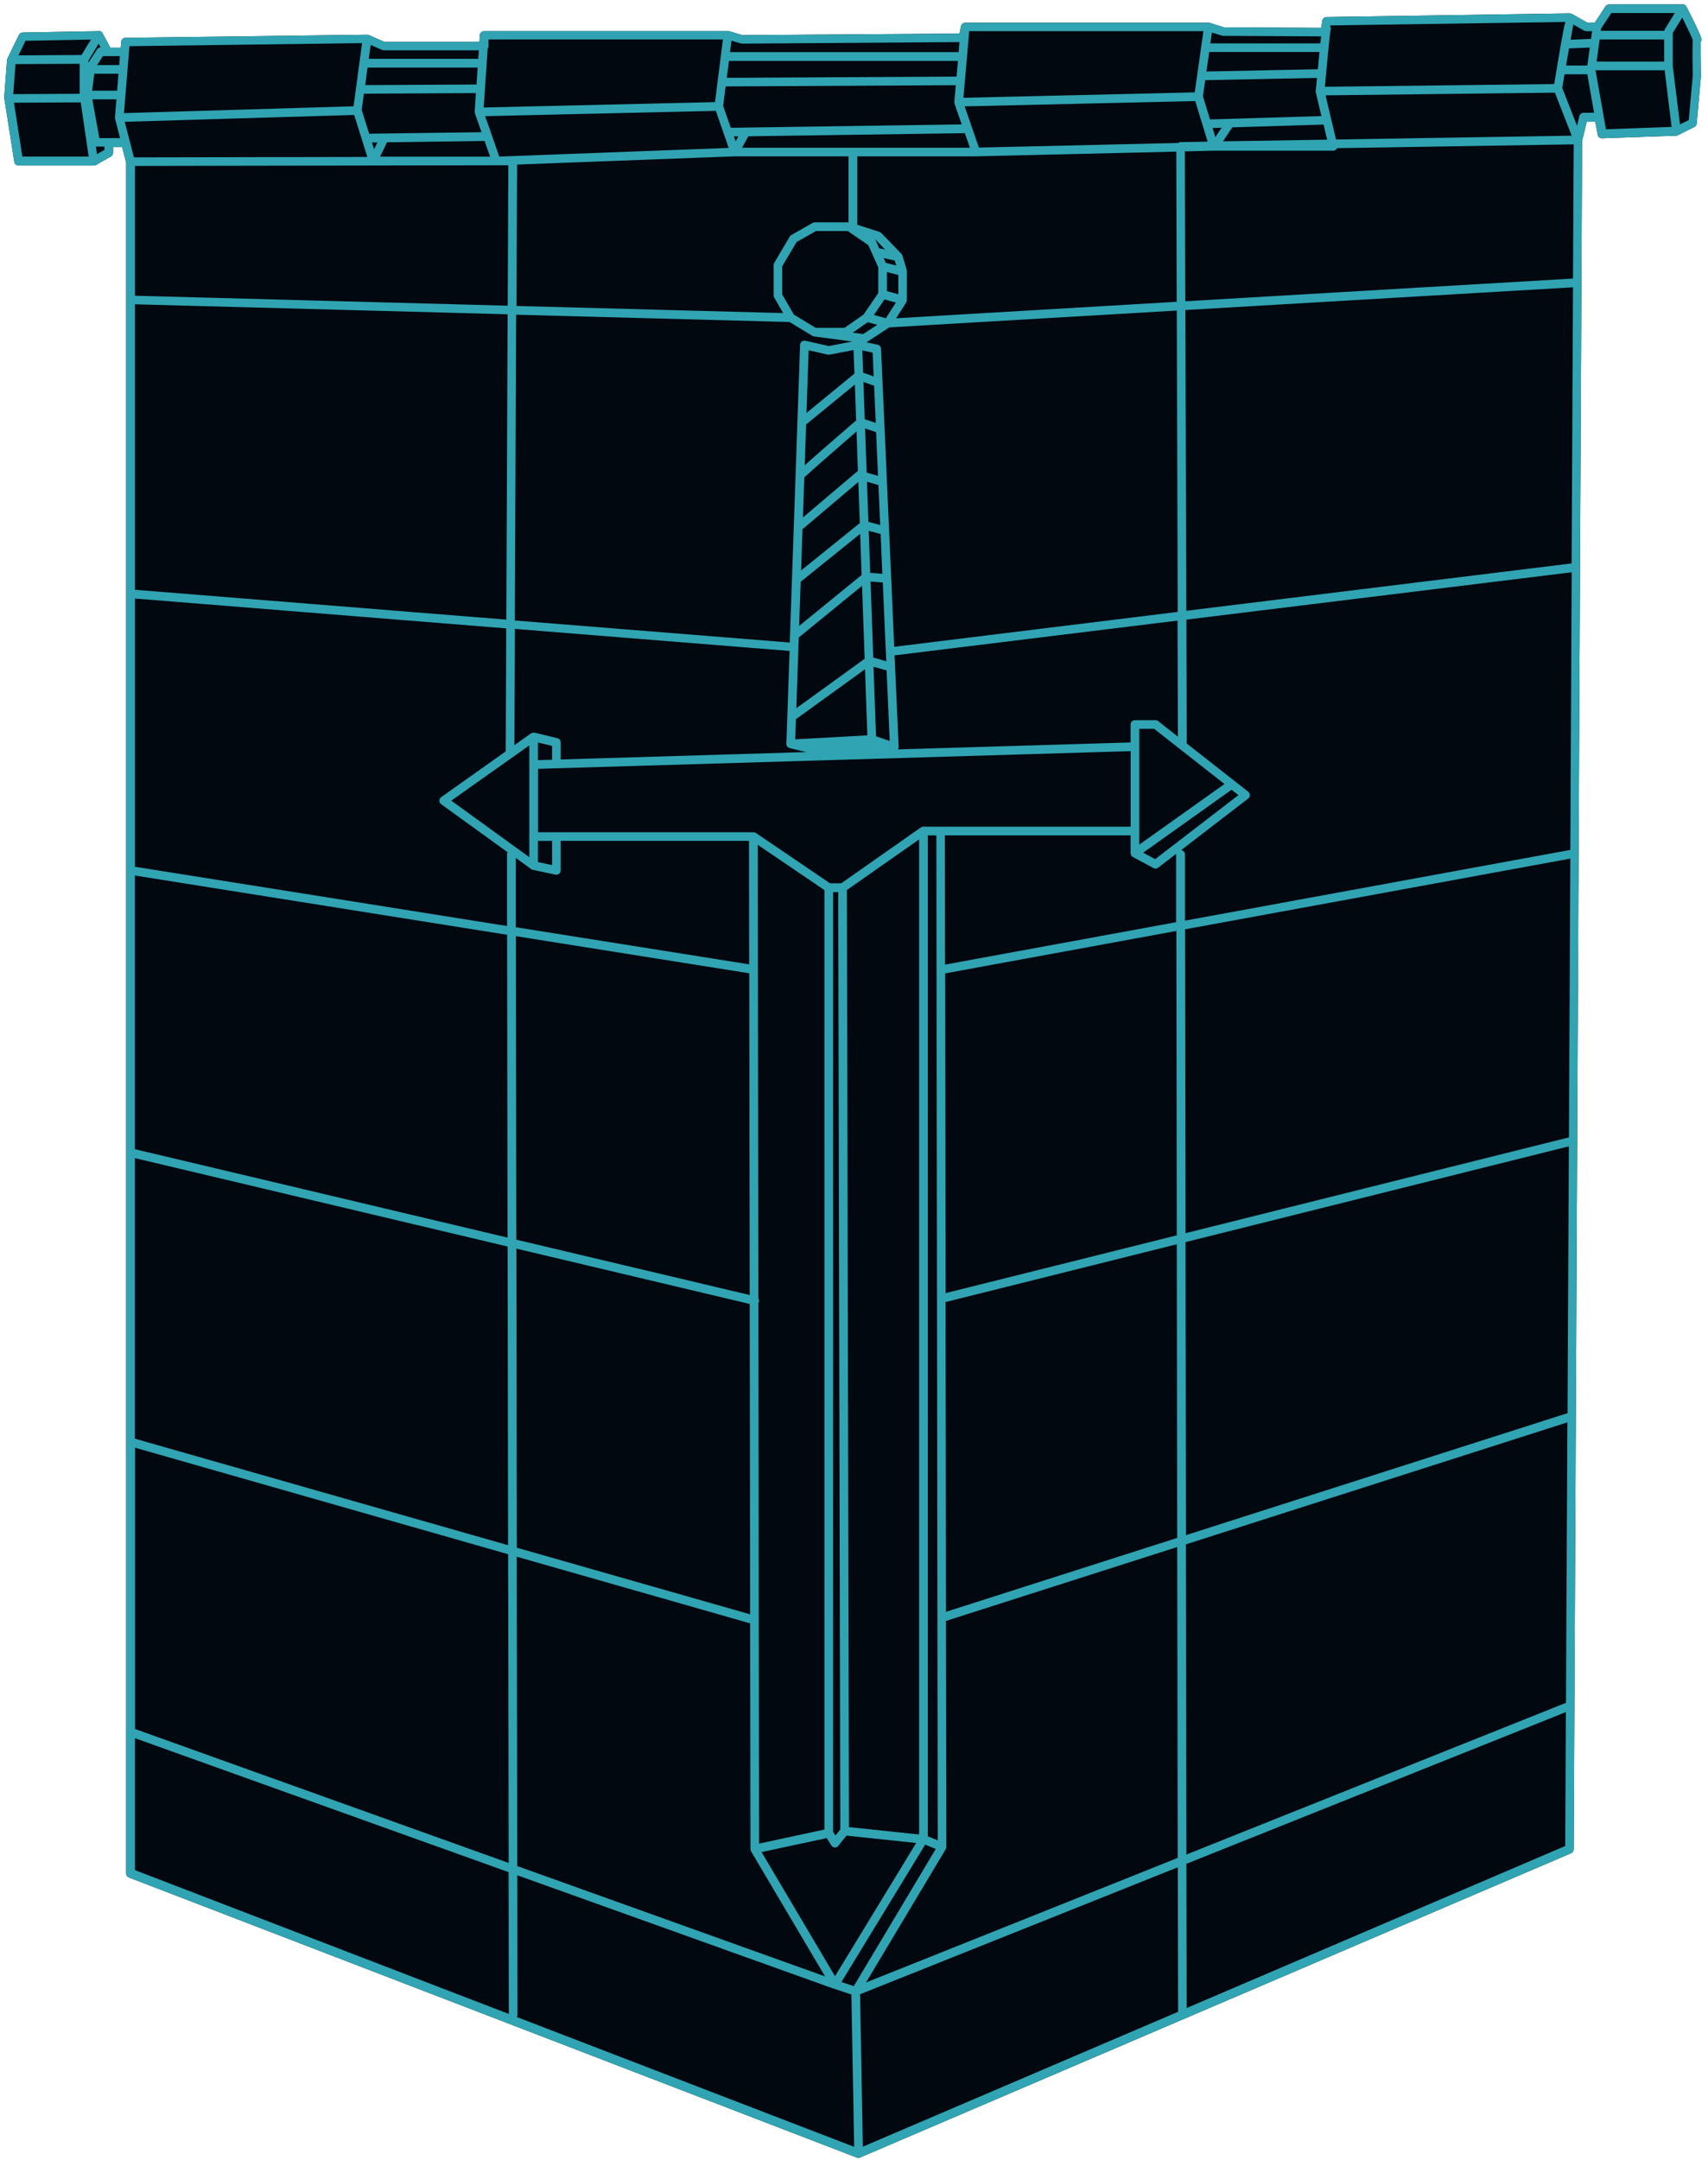 <svg width="197" height="249" viewBox="0 0 197 249" fill="none" xmlns="http://www.w3.org/2000/svg">
<path d="M196.22 4.742C196.3 4.512 196.34 4.362 194.52 0.772C194.52 0.772 194.51 0.762 194.5 0.752C194.46 0.682 194.41 0.622 194.34 0.572C194.27 0.532 194.19 0.512 194.11 0.512C194.1 0.512 194.09 0.512 194.08 0.512H185.59C185.42 0.512 185.26 0.592 185.17 0.742L183.94 2.612H183.09L181.29 1.602C181.21 1.562 181.13 1.552 181.04 1.542L153 1.962C152.75 1.962 152.55 2.152 152.51 2.392L152.39 3.212L141.18 3.152L139.52 2.632C139.52 2.632 139.49 2.632 139.47 2.632C139.46 2.632 139.45 2.632 139.44 2.622H139.42C139.4 2.622 139.39 2.622 139.37 2.622H111.33C111.14 2.622 110.98 2.722 110.89 2.882C110.89 2.892 110.88 2.912 110.87 2.922C110.86 2.952 110.84 2.982 110.83 3.022L110.67 3.872L85.63 4.052L84.09 3.592C84.09 3.592 84.05 3.592 84.04 3.592C84.04 3.592 84.02 3.592 84.01 3.592C84.01 3.592 83.99 3.592 83.98 3.592C83.97 3.592 83.96 3.592 83.94 3.592H55.84C55.84 3.592 55.8 3.602 55.77 3.602C55.73 3.602 55.69 3.602 55.65 3.622C55.63 3.622 55.61 3.642 55.59 3.652C55.55 3.672 55.52 3.692 55.49 3.722C55.47 3.742 55.46 3.762 55.44 3.782C55.42 3.812 55.39 3.842 55.38 3.872C55.37 3.902 55.36 3.932 55.36 3.962C55.36 3.992 55.34 4.012 55.34 4.042L55.29 4.832H44.35L42.53 4.042C42.53 4.042 42.45 4.012 42.4 4.002C42.4 4.002 42.36 4.002 42.33 4.002L14.47 4.362C14.21 4.362 14 4.562 13.98 4.822L13.92 5.502H12.71C12.71 5.502 12.7 5.442 12.68 5.402L11.84 3.852C11.75 3.682 11.59 3.542 11.39 3.592L2.62 3.752C2.43 3.752 2.26 3.862 2.18 4.032L0.86 6.742C0.83 6.802 0.82 6.862 0.81 6.922L0.49 11.182C0.49 11.182 0.49 11.262 0.49 11.292L1.65 18.662C1.69 18.902 1.9 19.082 2.14 19.082H10.79C10.79 19.082 10.84 19.082 10.86 19.082C10.91 19.082 10.96 19.052 11.01 19.032C11.01 19.032 11.03 19.032 11.04 19.032H11.05L12.79 18.042C12.95 17.952 13.04 17.792 13.04 17.612V16.952H14.09L14.55 18.742V215.972C14.55 216.182 14.68 216.362 14.87 216.442L98.83 248.732C98.89 248.752 98.95 248.762 99.01 248.762C99.01 248.762 99.08 248.752 99.12 248.742C99.15 248.742 99.18 248.742 99.2 248.722L181.21 213.642C181.39 213.562 181.51 213.382 181.51 213.182L182.48 16.242L183.02 14.032H184L184.28 15.542C184.28 15.592 184.31 15.642 184.33 15.682C184.33 15.682 184.33 15.692 184.33 15.702C184.41 15.842 184.56 15.932 184.72 15.942C184.73 15.942 184.74 15.942 184.76 15.942C184.76 15.942 184.76 15.942 184.77 15.942L193.32 15.642C193.33 15.642 193.34 15.642 193.36 15.642C193.39 15.642 193.42 15.622 193.45 15.612C193.47 15.612 193.5 15.612 193.52 15.592L195.43 14.632C195.59 14.552 195.69 14.402 195.7 14.232L196.18 8.862C196.15 7.032 196.14 4.962 196.15 4.782L196.22 4.742Z" fill="#020810"/>
<path d="M196.22 4.742C196.3 4.512 196.34 4.362 194.52 0.772C194.52 0.772 194.51 0.762 194.5 0.752C194.46 0.682 194.41 0.622 194.34 0.572C194.27 0.532 194.19 0.512 194.11 0.512C194.1 0.512 194.09 0.512 194.08 0.512H185.59C185.42 0.512 185.26 0.592 185.17 0.742L183.94 2.612H183.09L181.29 1.602C181.21 1.562 181.13 1.552 181.04 1.542L153 1.962C152.75 1.962 152.55 2.152 152.51 2.392L152.39 3.212L141.18 3.152L139.52 2.632C139.52 2.632 139.49 2.632 139.47 2.632C139.46 2.632 139.45 2.632 139.44 2.622H139.42C139.4 2.622 139.39 2.622 139.37 2.622H111.33C111.14 2.622 110.98 2.722 110.89 2.882C110.89 2.892 110.88 2.912 110.87 2.922C110.86 2.952 110.84 2.982 110.83 3.022L110.67 3.872L85.63 4.052L84.09 3.592C84.09 3.592 84.05 3.592 84.04 3.592C84.04 3.592 84.02 3.592 84.01 3.592C84.01 3.592 83.99 3.592 83.98 3.592C83.97 3.592 83.96 3.592 83.94 3.592H55.84C55.84 3.592 55.8 3.602 55.77 3.602C55.73 3.602 55.69 3.602 55.65 3.622C55.63 3.622 55.61 3.642 55.59 3.652C55.55 3.672 55.52 3.692 55.49 3.722C55.47 3.742 55.46 3.762 55.44 3.782C55.42 3.812 55.39 3.842 55.38 3.872C55.37 3.902 55.36 3.932 55.36 3.962C55.36 3.992 55.34 4.012 55.34 4.042L55.29 4.832H44.35L42.53 4.042C42.53 4.042 42.45 4.012 42.4 4.002C42.4 4.002 42.36 4.002 42.33 4.002L14.47 4.362C14.21 4.362 14 4.562 13.98 4.822L13.92 5.502H12.71C12.71 5.502 12.7 5.442 12.68 5.402L11.84 3.852C11.75 3.682 11.59 3.542 11.39 3.592L2.62 3.752C2.43 3.752 2.26 3.862 2.18 4.032L0.86 6.742C0.83 6.802 0.82 6.862 0.81 6.922L0.49 11.182C0.49 11.182 0.49 11.262 0.49 11.292L1.65 18.662C1.69 18.902 1.9 19.082 2.14 19.082H10.79C10.79 19.082 10.84 19.082 10.86 19.082C10.91 19.082 10.96 19.052 11.01 19.032C11.01 19.032 11.03 19.032 11.04 19.032H11.05L12.79 18.042C12.95 17.952 13.04 17.792 13.04 17.612V16.952H14.09L14.55 18.742V215.972C14.55 216.182 14.68 216.362 14.87 216.442L98.83 248.732C98.89 248.752 98.95 248.762 99.01 248.762C99.01 248.762 99.08 248.752 99.12 248.742C99.15 248.742 99.18 248.742 99.2 248.722L181.21 213.642C181.39 213.562 181.51 213.382 181.51 213.182L182.48 16.242L183.02 14.032H184L184.28 15.542C184.28 15.592 184.31 15.642 184.33 15.682C184.33 15.682 184.33 15.692 184.33 15.702C184.41 15.842 184.56 15.932 184.72 15.942C184.73 15.942 184.74 15.942 184.76 15.942C184.76 15.942 184.76 15.942 184.77 15.942L193.32 15.642C193.33 15.642 193.34 15.642 193.36 15.642C193.39 15.642 193.42 15.622 193.45 15.612C193.47 15.612 193.5 15.612 193.52 15.592L195.43 14.632C195.59 14.552 195.69 14.402 195.7 14.232L196.18 8.862C196.15 7.032 196.14 4.962 196.15 4.782L196.22 4.742ZM185.85 1.502H193.17L192.01 3.392C192.01 3.392 191.98 3.502 191.96 3.552H184.64L184.68 3.272L185.85 1.502ZM184.03 8.102H191.89C191.89 8.102 191.96 8.092 192 8.082L192.8 14.632L185.23 14.902L184.03 8.102ZM180.63 7.552C180.74 6.882 180.86 6.202 180.97 5.582L183.37 5.482L183.08 7.552H180.64H180.63ZM1.79 7.392L9.19 7.352V10.812L1.53 10.852L1.79 7.392ZM11.37 5.032L11.6 5.462C11.43 5.462 11.28 5.552 11.19 5.692L10.2 7.222V6.982C10.75 6.082 11.12 5.472 11.38 5.032H11.37ZM10.88 8.502H13.67L13.51 10.452H10.62L10.88 8.502ZM40.85 13.252L42.37 18.092L15.45 18.142L14.39 14.042L40.85 13.252ZM82.56 12.772L84.05 17.052L57.59 18.052L56.72 15.572C56.72 15.572 56.72 15.562 56.72 15.552L55.96 13.392L82.57 12.782L82.56 12.772ZM181.51 16.652L181.43 32.112L136.71 34.732L136.66 17.452L139.99 17.372H153.77C153.92 17.372 154.07 17.302 154.16 17.182C154.18 17.152 154.19 17.112 154.21 17.082L181.5 16.642L181.51 16.652ZM180.95 131.122L136.74 142.162L136.69 107.132L181.12 98.982L180.96 131.112L180.95 131.122ZM98.47 228.962L97.05 228.492L106.71 212.652L107.93 213.152L98.47 228.972V228.962ZM58.63 19.062L58.56 35.242L15.57 34.092V19.132L58.63 19.052V19.062ZM41.98 10.802L54.89 10.732L54.75 12.862V12.882C54.75 12.882 54.75 12.892 54.75 12.902C54.75 12.932 54.76 12.952 54.77 12.982C54.77 13.002 54.77 13.032 54.77 13.052L55.54 15.242L42.72 15.412C42.72 15.412 42.63 15.432 42.59 15.442L41.72 12.682L41.97 10.792L41.98 10.802ZM83.7 9.962L110.24 9.822L110.07 11.732C110.07 11.732 110.07 11.752 110.07 11.762C110.07 11.772 110.07 11.782 110.07 11.792C110.07 11.822 110.08 11.852 110.09 11.872C110.09 11.892 110.09 11.922 110.09 11.942L110.92 14.342L84.29 14.732L83.41 12.212L83.69 9.972L83.7 9.962ZM137.86 11.652L139.29 16.332L136.15 16.382C136.05 16.382 135.96 16.422 135.88 16.482L112.91 17.012L111.26 12.262L137.86 11.652ZM96.92 210.902L96.36 211.602L96.09 211.172V102.842H96.68L96.92 210.902ZM87.55 212.532L87.47 150.222C87.47 150.222 87.53 150.122 87.54 150.062C87.57 149.922 87.54 149.782 87.47 149.672L87.4 97.392L95.09 102.612V210.912L87.56 212.532H87.55ZM111.28 15.342L111.87 17.032H85.59L86.31 15.712L111.28 15.352V15.342ZM130.4 95.302H106.51C106.51 95.302 106.48 95.302 106.46 95.302C106.43 95.302 106.39 95.302 106.36 95.322C106.33 95.332 106.3 95.342 106.27 95.362C106.26 95.362 106.24 95.372 106.22 95.382L97.02 101.832H95.74L87.18 96.022C87.18 96.022 87.15 96.012 87.14 96.002C87.11 95.982 87.08 95.972 87.05 95.962C87.02 95.962 86.99 95.942 86.96 95.942C86.94 95.942 86.93 95.942 86.91 95.942H62.06V88.632L130.41 86.592V95.302H130.4ZM61.05 85.932V98.812L52.05 92.302L61.05 85.932ZM63.68 85.992V87.582L62.05 87.632V85.592L63.68 85.992ZM62.05 96.942H63.68V99.732L62.05 99.382V96.942ZM61.25 100.192C61.3 100.232 61.37 100.262 61.44 100.272L64.07 100.832C64.07 100.832 64.14 100.842 64.17 100.842C64.28 100.842 64.39 100.802 64.48 100.732C64.6 100.642 64.67 100.492 64.67 100.342V96.932H86.39L86.41 111.172L59.49 106.892V98.902L61.25 100.182V100.192ZM92.98 48.932L98.6 44.332L98.75 48.462C95.47 51.292 93.74 52.802 92.82 53.632L92.98 48.922V48.932ZM100.04 84.772L91.72 85.232L91.8 82.912L99.77 77.152L100.04 84.772ZM100.41 67.042L101.82 67.142L102.22 76.232L100.72 75.802L100.41 67.032V67.042ZM100.37 66.042L100.2 61.192L101.57 61.562L101.77 66.142L100.37 66.042ZM100.16 60.142L100 55.532L101.32 55.922L101.52 60.522L100.16 60.152V60.142ZM99.96 54.472L99.78 49.392L101.05 49.822L101.27 54.862L99.96 54.482V54.472ZM101 48.752L99.74 48.332L99.59 44.032L100.82 44.472L101.01 48.752H101ZM98.45 40.362L98.55 43.072L93.02 47.602L93.27 40.382L95.47 40.882C95.54 40.892 95.61 40.902 95.68 40.882L98.46 40.352L98.45 40.362ZM92.77 55.032C93.38 54.452 96.45 51.772 98.79 49.742L98.95 54.282L92.61 59.652L92.77 55.032ZM92.56 61.012L99 55.562L99.17 60.302L92.4 65.762L92.56 61.012ZM92.35 67.072L99.21 61.542L99.38 66.282L92.17 72.162L92.35 67.072ZM92.13 73.492L99.43 67.532L99.73 75.942L91.85 81.642L92.13 73.492ZM101.04 84.882L100.75 76.862L102.26 77.292L102.62 85.412L101.04 84.882ZM99.55 42.952L99.46 40.392L100.65 40.652L100.77 43.392L99.55 42.962V42.952ZM98.34 38.362L100.07 37.152L101.19 37.442L99.56 38.512L98.35 38.352L98.34 38.362ZM102.18 36.682L100.79 36.312L102.02 34.522L103.33 34.882L102.18 36.672V36.682ZM103.61 31.702V33.922L102.3 33.562V31.362L103.61 31.702ZM102.16 30.292L101.92 29.752C102.36 29.852 102.89 29.962 103.2 30.032L103.38 30.612L102.16 30.302V30.292ZM101.42 28.622C101.42 28.622 101.42 28.622 101.41 28.622L101.01 27.722C101.01 27.722 100.95 27.652 100.92 27.622L101.01 27.652L102.09 28.772C101.76 28.702 101.49 28.642 101.42 28.622ZM97.78 26.632L100.15 28.262L101.3 30.822V33.792L99.6 36.262L97.41 37.792H94.08L91.56 36.262L90.22 33.942V30.702L91.88 27.902L94.12 26.632H97.78ZM91.05 37.112L93.69 38.712C93.75 38.742 93.81 38.772 93.88 38.782L98.31 39.372L95.59 39.892L92.9 39.282C92.75 39.242 92.6 39.282 92.48 39.372C92.36 39.462 92.29 39.602 92.28 39.752L91.76 54.822L91.09 74.072L59.38 71.532L59.53 36.282L91.03 37.122L91.05 37.112ZM91.07 75.062L90.7 85.742C90.7 85.742 90.7 85.772 90.7 85.792C90.7 85.832 90.7 85.862 90.72 85.902C90.72 85.932 90.74 85.952 90.75 85.982C90.77 86.012 90.79 86.042 90.81 86.072C90.82 86.082 90.83 86.102 90.84 86.112C90.84 86.112 90.86 86.122 90.87 86.132C90.89 86.152 90.92 86.172 90.95 86.182C90.98 86.202 91.01 86.212 91.04 86.222C91.05 86.222 91.06 86.232 91.07 86.242L92.99 86.702L64.67 87.552V85.592C64.67 85.362 64.51 85.162 64.29 85.102L61.66 84.462C61.66 84.462 61.59 84.462 61.55 84.462C61.53 84.462 61.51 84.462 61.49 84.462C61.41 84.462 61.34 84.492 61.27 84.542C61.27 84.542 61.26 84.542 61.25 84.542L59.33 85.902L59.39 72.502L91.07 75.042V75.062ZM58.33 86.622L50.89 91.892C50.76 91.982 50.68 92.132 50.68 92.302C50.68 92.462 50.76 92.612 50.89 92.712L58.55 98.252C58.51 98.322 58.48 98.402 58.48 98.492V106.752L15.57 99.922V69.002L58.39 72.442L58.33 86.632V86.622ZM15.57 100.932L58.49 107.762L58.54 142.672L15.56 132.482V100.932H15.57ZM59.5 107.922L86.42 112.202L86.47 149.292L59.55 142.912L59.5 107.922ZM97.92 210.622L97.68 102.602L106.01 96.772V211.482L97.92 210.632V210.622ZM107.01 96.302H108L108.16 212.162L107.01 211.692V96.302ZM109 96.302H130.4V98.352C130.4 98.352 130.4 98.372 130.41 98.392C130.41 98.452 130.43 98.512 130.46 98.572C130.46 98.592 130.47 98.612 130.48 98.622C130.48 98.622 130.48 98.632 130.48 98.642C130.52 98.692 130.56 98.722 130.61 98.752C130.63 98.762 130.63 98.782 130.65 98.792L133.04 100.072C133.21 100.162 133.42 100.152 133.58 100.032L135.66 98.432C135.66 98.432 135.65 98.472 135.65 98.492V106.312L109 111.202L108.98 96.312L109 96.302ZM133.24 99.042L131.85 98.302L142.05 91.042L142.84 91.662L133.24 99.042ZM131.4 97.382V84.022H133.12L141.23 90.382L131.4 97.372V97.382ZM133.6 83.132C133.51 83.062 133.4 83.022 133.29 83.022H130.9C130.62 83.022 130.4 83.242 130.4 83.522V85.592L103.57 86.392C103.57 86.392 103.62 86.322 103.63 86.282C103.64 86.252 103.63 86.222 103.64 86.192C103.64 86.162 103.66 86.132 103.65 86.102V86.082L103.18 75.552L135.82 71.542L135.86 84.922L133.59 83.142L133.6 83.132ZM103.14 74.552L102.03 49.412L101.79 44.072L101.62 40.212C101.62 39.982 101.45 39.792 101.23 39.742L99.93 39.462C99.93 39.462 99.94 39.462 99.95 39.462L102.57 37.742L135.73 35.802L135.84 70.542L103.16 74.562L103.14 74.552ZM103.35 36.692L104.53 34.852C104.53 34.852 104.54 34.792 104.55 34.772C104.55 34.752 104.58 34.742 104.59 34.722C104.59 34.692 104.59 34.662 104.59 34.622C104.59 34.612 104.6 34.602 104.6 34.582V31.312C104.6 31.312 104.6 31.282 104.6 31.262C104.6 31.242 104.6 31.222 104.6 31.202C104.6 31.192 104.6 31.172 104.6 31.162L104.08 29.452C104.06 29.372 104.02 29.302 103.96 29.252L101.65 26.862C101.59 26.802 101.52 26.762 101.44 26.732L98.88 25.912V18.022H112.58L135.67 17.482L135.72 34.792L103.35 36.692ZM139.86 14.752L140.9 14.722C140.59 15.172 140.36 15.522 140.18 15.812L139.86 14.752ZM85.16 15.722L84.85 16.292L84.65 15.722H85.16ZM84.76 18.022H97.87V25.632H93.99C93.9 25.632 93.82 25.652 93.74 25.692L91.27 27.092C91.19 27.132 91.13 27.202 91.09 27.272L89.3 30.302C89.26 30.382 89.23 30.472 89.23 30.552V34.062C89.23 34.152 89.25 34.232 89.3 34.312L90.33 36.092L59.57 35.272L59.64 18.972L84.77 18.022H84.76ZM42.9 16.422H43.53L43.15 17.202L42.9 16.422ZM56.53 18.062H43.84L44.64 16.402L55.89 16.252L56.53 18.062ZM58.55 36.242L58.4 71.432L15.57 67.992V35.082L58.55 36.232V36.242ZM15.57 133.512L58.55 143.702L58.6 178.132L15.56 165.852V133.512H15.57ZM59.55 143.942L86.47 150.322L86.52 186.102L59.61 178.422L59.56 143.942H59.55ZM95.35 211.882L95.88 212.742C95.97 212.882 96.11 212.972 96.27 212.982C96.28 212.982 96.29 212.982 96.3 212.982C96.45 212.982 96.59 212.912 96.69 212.792L97.64 211.612L105.67 212.462L96.31 227.822L87.84 213.512L95.35 211.902V211.882ZM109.07 150.102L135.73 143.442L135.78 177.292L109.11 185.812L109.06 150.092L109.07 150.102ZM109.07 149.072L109.02 112.212L135.68 107.322L135.73 142.412L109.07 149.072ZM181.11 97.982L136.68 106.132V98.492C136.67 98.242 136.48 98.042 136.24 98.002L143.96 92.062C144.08 91.972 144.15 91.822 144.16 91.672C144.16 91.522 144.09 91.372 143.97 91.272L136.88 85.712C136.88 85.712 136.88 85.702 136.88 85.692L136.84 71.432L181.28 65.972L181.12 97.992L181.11 97.982ZM181.27 64.952L136.83 70.412L136.72 35.742L181.43 33.122L181.27 64.952ZM141.06 16.302C141.35 15.852 141.75 15.242 142.14 14.682L152.66 14.362L153.07 16.102L141.05 16.292L141.06 16.302ZM139.56 13.762L138.75 11.102L139.01 9.242L151.9 8.982C151.86 9.442 151.81 9.932 151.76 10.462C151.76 10.472 151.76 10.482 151.76 10.492C151.76 10.492 151.76 10.502 151.76 10.512C151.76 10.522 151.76 10.542 151.76 10.552C151.76 10.572 151.76 10.602 151.76 10.622L152.41 13.382L139.54 13.772L139.56 13.762ZM151.99 7.982L139.15 8.242L139.47 5.992H152.19C152.13 6.552 152.07 7.212 152 7.982H151.99ZM137.8 10.652L111.12 11.272L111.79 3.592H138.8L137.8 10.652ZM110.33 8.832L83.83 8.972L84.08 7.022H110.49L110.33 8.842V8.832ZM54.96 9.742L42.12 9.812L42.39 7.792H55.09L54.96 9.742ZM15.57 166.892L58.61 179.172L58.67 214.762L15.58 199.322V166.892H15.57ZM59.61 179.462L86.52 187.142L86.56 213.152C86.56 213.152 86.56 213.172 86.57 213.192C86.57 213.212 86.57 213.232 86.57 213.262C86.58 213.312 86.6 213.352 86.62 213.392C86.62 213.392 86.62 213.402 86.62 213.412L95.16 227.842L59.66 215.122L59.6 179.462H59.61ZM96.14 229.242L98.2 229.932L98.52 247.492L59.6 232.522C59.65 232.442 59.69 232.352 59.69 232.252L59.66 216.182L96.14 229.252V229.242ZM99.2 229.902L135.85 215.262L135.88 231.922L99.52 247.472L99.2 229.902ZM99.88 228.552L109.09 213.162C109.09 213.162 109.09 213.132 109.1 213.122C109.1 213.112 109.12 213.102 109.12 213.092C109.14 213.032 109.15 212.972 109.15 212.912C109.15 212.912 109.15 212.912 109.15 212.902L109.11 186.862L135.78 178.342L135.84 214.182L99.87 228.552H99.88ZM136.79 178.032L180.78 163.972L180.62 196.322C180.62 196.322 180.55 196.322 180.52 196.342L136.84 213.792L136.78 178.032H136.79ZM180.79 162.942C180.79 162.942 180.73 162.942 180.7 162.942L136.79 176.972L136.74 143.192L180.95 132.152L180.8 162.932L180.79 162.942ZM154.1 16.092L152.89 10.992L179.34 10.682L181.28 15.642L154.1 16.082V16.092ZM191.94 4.552V7.112C191.94 7.112 191.9 7.102 191.88 7.102H184.15L184.51 4.552H191.94ZM182.95 3.592H183.63L183.51 4.482L181.15 4.582C181.29 3.772 181.41 3.142 181.47 2.832L182.71 3.532C182.79 3.572 182.87 3.592 182.96 3.592H182.95ZM180.54 2.522C180.54 2.522 180.54 2.552 180.54 2.562C180.31 3.372 179.99 5.282 179.26 9.692L152.81 10.002C153.03 7.632 153.34 4.352 153.45 3.552C153.48 3.482 153.5 3.412 153.5 3.332C153.5 3.232 153.47 3.142 153.42 3.052L153.44 2.932L180.55 2.532L180.54 2.522ZM141.1 4.132L152.38 4.192C152.35 4.422 152.32 4.692 152.28 5.002H139.6L139.78 3.752L140.95 4.112C140.95 4.112 141.05 4.132 141.1 4.132ZM85.56 5.032L110.67 4.852L110.57 6.012H84.2L84.37 4.692L85.42 5.002C85.42 5.002 85.51 5.022 85.56 5.022V5.032ZM56.35 4.552H83.38L82.47 11.772L55.79 12.392L56.25 5.602C56.31 5.522 56.35 5.422 56.35 5.312V4.552ZM44.25 5.802H55.23L55.16 6.782H42.53L42.75 5.182L44.06 5.752C44.12 5.782 44.19 5.792 44.26 5.792L44.25 5.802ZM41.76 4.972L40.78 12.252L14.3 13.042L14.93 5.322L41.76 4.972ZM13.75 7.502H11.2L11.87 6.472H13.83L13.75 7.502ZM2.95 4.702L10.49 4.562C10.19 5.062 9.75 5.772 9.4 6.342L2.13 6.382L2.95 4.702ZM1.61 11.842L9.31 11.802L10.23 18.052H2.58L1.61 11.832V11.842ZM12.06 17.272L11.19 17.762L11.06 16.902H12.05V17.262L12.06 17.272ZM11.46 15.912L10.65 11.452H13.43L13.26 13.522C13.26 13.522 13.26 13.542 13.26 13.552C13.26 13.552 13.26 13.572 13.26 13.582C13.26 13.602 13.26 13.612 13.27 13.622C13.27 13.642 13.27 13.662 13.27 13.692L13.85 15.922H11.47L11.46 15.912ZM15.57 200.382L58.66 215.822L58.69 232.172L15.57 215.592V200.382ZM136.87 231.492L136.84 214.862L180.61 197.372L180.53 212.812L136.86 231.492H136.87ZM182.65 13.002C182.42 13.002 182.22 13.162 182.16 13.382L181.89 14.492L180.19 10.142C180.27 9.652 180.36 9.122 180.45 8.562H183.08L183.86 13.002H182.64H182.65ZM194.8 13.832L193.77 14.342L192.94 7.632V3.792L194.03 2.022C194.61 3.192 195.14 4.302 195.24 4.602C195.22 4.912 195.2 5.822 195.24 8.782L194.78 13.822L194.8 13.832Z" fill="#30A4B2"/>
</svg>
